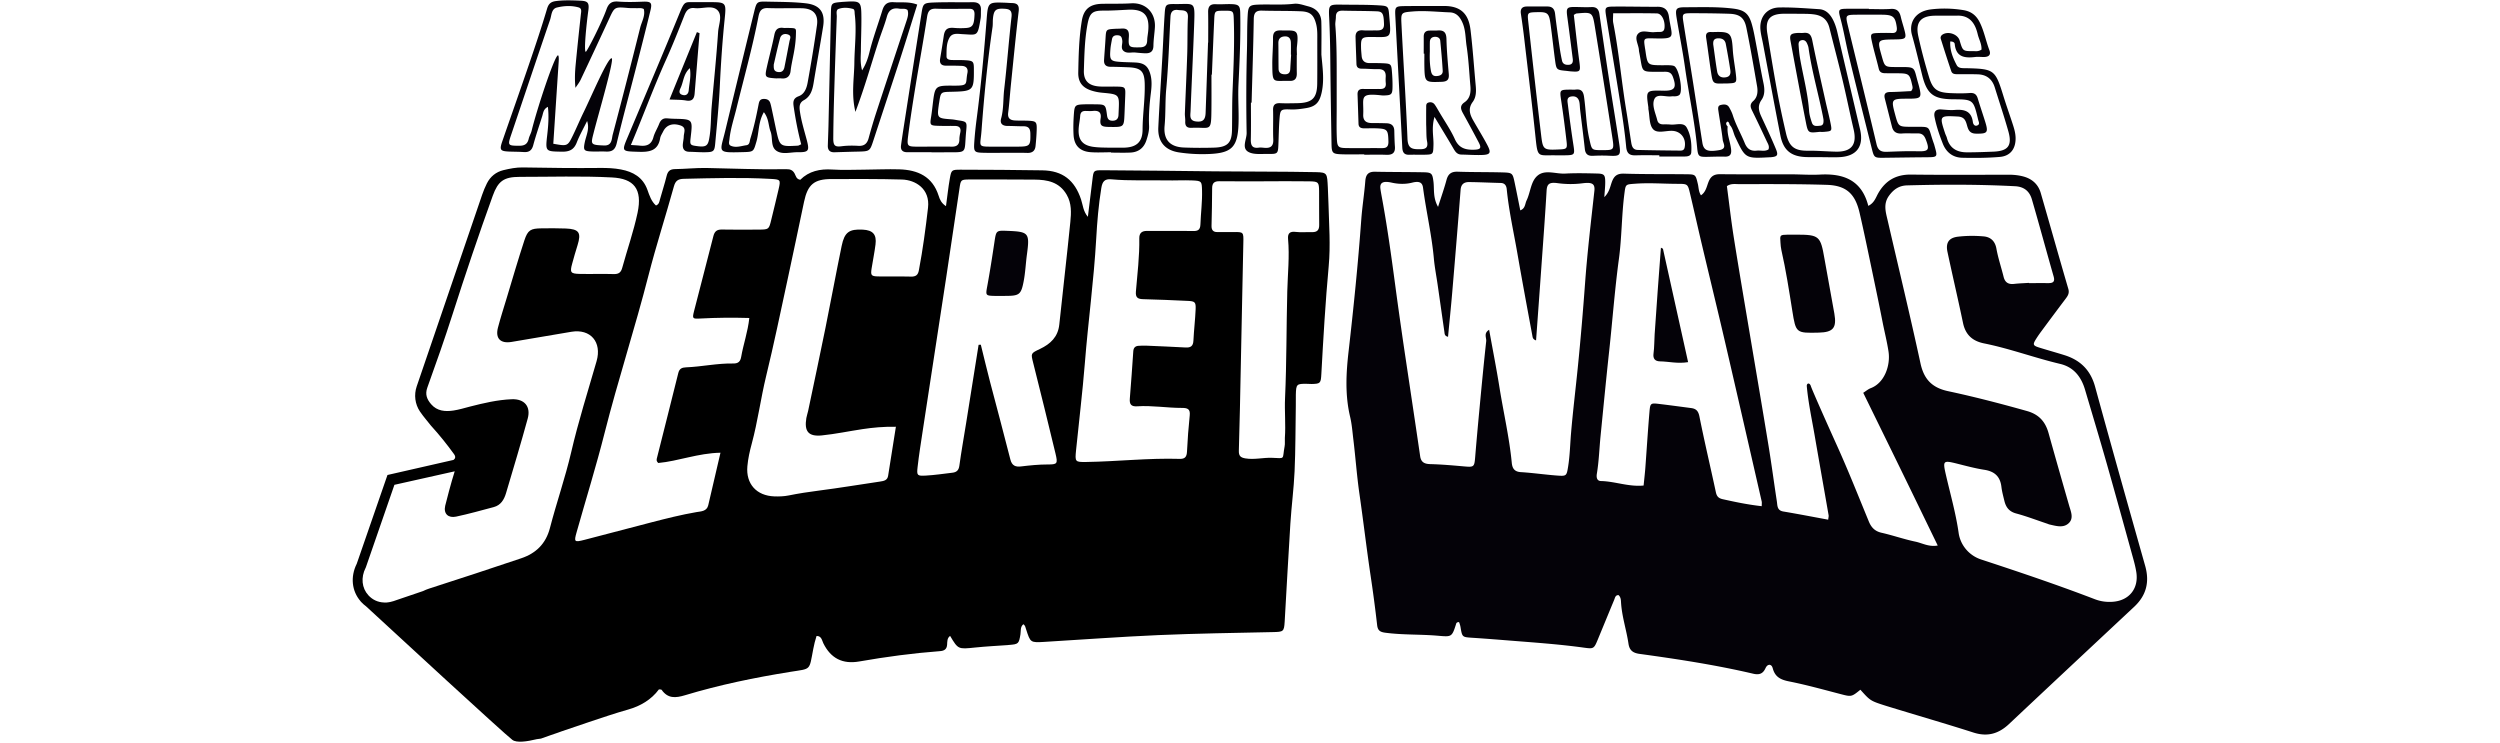 <svg height="743" viewBox="23.56 71.43 557.23 230.08" width="2500" xmlns="http://www.w3.org/2000/svg"><g fill="#040208"><path d="m396.99 119.53c-5.68-.12-5.71.97-6.38-5.44-1.08-10.35-2.35-20.67-3.55-31.01-.29-2.49-.64-4.97-1.01-7.45-.21-1.45.41-2.17 1.82-2.19 2.13-.04 4.27 0 6.4 0 1.54 0 2.21.78 2.38 2.29.41 3.49.91 6.96 1.41 10.44.2 1.37.44 2.73.74 4.07.24 1.03 1.06 1.31 2.02 1.26 1.2-.06 1.42-.85 1.3-1.83-.54-4.23-1.07-8.46-1.65-12.68-.45-3.25-.3-3.45 2.9-3.39 1.51.03 3.02.1 4.52.02 1.59-.08 2.27.68 2.48 2.15.97 6.7 1.94 13.39 2.97 20.08 1.02 6.69 2.15 13.36 3.16 20.05.57 3.73.32 3.93-3.28 3.75-1.62-.08-3.26-.05-4.89.03-1.54.07-2.3-.56-2.47-2.12-.44-3.99-.96-7.97-1.44-11.96-.09-.75-.1-1.51-.2-2.25-.2-1.48-1.02-2.28-2.56-2.04-1.49.23-1.18 1.45-1.07 2.38.51 4.1 1.05 8.2 1.68 12.28.54 3.51.59 3.51-3.03 3.56-.74.01-1.5 0-2.25 0zm5.46-43.49c.55 4.75 1.06 9.59 1.71 14.42.42 3.15.36 3.3-2.67 3.07-.5-.04-.99-.12-1.49-.17-2.8-.26-2.96-.36-3.32-2.98-.52-3.84-.92-7.7-1.45-11.54-.47-3.42-.91-3.74-4.35-3.64-2.7.08-2.84.13-2.56 2.76 1.3 11.84 2.62 23.68 4.03 35.5.52 4.36.79 4.46 5.5 4.25 2.44-.11 2.62-.21 2.34-2.6-.47-4.11-1-8.21-1.62-12.3-.54-3.61-.61-3.6 2.91-3.63.5 0 1.01.05 1.51-.01 1.72-.21 2.38.5 2.63 2.26.6 4.34.66 8.75 1.64 13.06.77 3.39.61 3.43 3.89 3.43 3.74 0 3.83-.01 3.24-3.84-1.75-11.4-3.55-22.78-5.39-34.17-.77-4.76-.83-4.75-5.67-4.31-.24 0-.45.21-.88.44zm116.57 8.23c-.16 2.7.8 5.07 2.02 7.37.32.6.94.81 1.58.87.5.05 1 .03 1.51.04 8.47.21 8.84.5 11.31 8.49.85 2.76 1.82 5.48 2.72 8.22.51 1.55 1.04 3.1 1.09 4.76.1 3.41-1.56 5.72-4.88 6-3.86.33-7.77.35-11.65.26-2.88-.07-4.94-1.65-6.02-4.39-1.06-2.69-1.99-5.42-2.55-8.26-.3-1.53.34-2.42 2.04-2.31 1.38.09 2.77.27 4.14.16 2.93-.24 5.24.24 5.69 3.75.07.55.45 1.33 1.25 1.09 1.08-.34.54-1.17.38-1.85-1.49-6.25-1.49-6.25-7.83-6.3-6.04-.05-8.05-1.64-9.5-7.48-1.03-4.14-2-8.3-3.15-12.4-1.02-3.62.78-7.3 5.77-7.94 3.32-.42 6.75-.34 10.14.21 2.48.4 4.04 1.68 5.12 3.89 1.33 2.73 1.87 5.72 2.94 8.53.57 1.51-.29 2.08-1.69 2.1-.88.01-1.77-.11-2.64-.01-3.25.39-6.01.13-6.41-4.03-.08-.51-.59-.78-1.38-.77zm9.67 2.53c.11-1.73-.79-3.17-1.16-4.73-.17-.73-.39-1.45-.68-2.14-1.05-2.44-2.86-3.71-5.58-3.66-2.38.05-4.77-.03-7.15.02-4.26.1-5.93 2.08-5 6.32.93 4.28 2.07 8.53 3.34 12.73 1.15 3.79 2.53 4.73 6.57 4.92 2 .09 4.02.12 6.02-.03 1.4-.11 2.1.41 2.48 1.67.73 2.39 1.53 4.75 2.28 7.13 1.1 3.51.73 3.84-2.87 3.78-2.11-.04-2.42-1.46-2.82-2.87-.42-1.47-.98-2.33-2.77-2.43-5.67-.29-5.74-.28-3.92 5.22.16.47.42.92.55 1.4.83 3.18 3.07 4.46 6.15 4.47 2.76.01 5.52-.1 8.27-.21 4.55-.19 5.85-1.87 4.61-6.29-1.29-4.57-2.8-9.08-4.21-13.61-.8-2.56-2.53-3.95-5.21-4.04-2.01-.07-4.02-.04-6.02-.05-.88 0-1.89.1-2.24-.94-1.13-3.31-2.19-6.65-3.24-9.99-.15-.47.01-.96.49-1.3 1.73-1.19 4.74-.19 5.34 1.79.99 3.31.99 3.32 4.28 3.3.7.01 1.47.18 2.49-.46zm-239.46-2.19c0-3.14.04-6.28-.02-9.41-.03-1.71.56-2.57 2.4-2.47 1.62.09 3.26-.08 4.89-.02 2.21.08 2.6.57 2.65 2.67.16 7.39-.18 14.77-.54 22.15-.17 3.52.05 7.02.04 10.52-.02 9.25-1.82 11.04-10.94 11.11-2.52.02-5.01-.16-7.49-.53-4.34-.64-6.65-3.3-6.44-7.73.34-7.26.84-14.52 1.25-21.78.26-4.5.42-9.01.73-13.52.19-2.77.37-2.95 3.2-2.92 6.21.06 6.19-1.12 5.92 6.5-.32 8.89-.77 17.78-1.11 26.66-.05 1.27-.47 2.92 1.64 3.19 2.09.26 2.93-.42 3.02-2.63.27-7.27.5-14.53.75-21.8.01.01.03.01.05.01zm1.14 9.93h-.13c0 3.63.03 7.25-.01 10.88-.08 7.15-.28 5.31-6.12 5.59-1.46.07-2.05-.52-1.99-1.96.04-.87-.15-1.75-.11-2.61.23-6.14.53-12.27.73-18.41.12-3.75.02-7.5.21-11.25.13-2.49-1.71-2.06-3.02-2.25-1.39-.2-2.28.33-2.38 2.06-.41 7.5-.63 15.01-1.32 22.5-.34 3.73-.15 7.49-.5 11.25-.41 4.38 1.67 6.61 6.01 6.77 3.13.12 6.27.13 9.4.03 4.08-.14 5.39-1.51 5.46-5.45.07-4.01.01-8.03.17-12.03.3-7.39.64-14.77.38-22.16-.1-2.77-.14-2.76-3.1-2.75-2.8.02-2.83.01-2.96 2.89-.26 5.63-.48 11.26-.72 16.9zm-31.22 24.04c-2.13 0-4.28.14-6.39-.03-3.28-.27-5.03-2.05-5.22-5.32-.13-2.25-.05-4.52.12-6.77.19-2.43.5-2.63 3.08-2.72 1.13-.04 2.26-.02 3.39-.01 3.29.04 3.34.04 3.77 3.4.14 1.06.51 1.64 1.57 1.68 1.18.05 1.91-.48 1.98-1.73.02-.38.03-.75.05-1.13.25-5.33.25-5.31-5.1-5.81-1.12-.1-2.25-.32-3.31-.66-2.78-.89-4.16-2.58-4.1-5.58.11-5.39.22-10.79 1.12-16.13.6-3.54 2.54-5.08 6.24-5.16 3.01-.06 6.01.03 9.02-.15 4.57-.28 7.65 3 7.35 7.5-.12 1.88-.43 3.75-.45 5.62s-1.02 2.41-2.62 2.35c-1-.04-2-.14-3-.24-1.22-.13-2.6.4-3.63-.49-1-.87-.25-2.14-.4-3.22-.11-.8-.26-1.51-1.22-1.61s-1.77.1-1.97 1.23c-.17.99-.39 1.97-.47 2.97-.3 3.58-.06 3.85 3.5 4.05 1.38.08 2.76.1 4.13.16 2.83.12 4.08 1.13 4.78 3.82.48 1.86.34 3.75.11 5.62-.42 3.37-.71 6.74-.56 10.13.07 1.54-.33 2.98-.79 4.42-.77 2.43-2.43 3.77-4.95 3.9-2 .1-4.01.02-6.02.02-.01-.02-.01-.06-.01-.11zm-.76-1.42c2.01 0 3.27.01 4.52 0 3.96-.03 5.98-1.61 6-5.59.02-4.77.79-9.49.66-14.26-.1-3.77-1.14-4.86-4.96-5.04-1.88-.08-3.76-.15-5.64-.16-1.44-.01-2.07-.71-1.99-2.09.14-2.25.33-4.5.46-6.75.17-2.74.15-2.75 2.91-2.92.63-.04 1.26-.02 1.88-.07 1.97-.17 2.58.59 2.43 2.64-.23 3.16.13 3.23 3.41 3.17 1.64-.03 2.24-.69 2.27-2.22.02-.87.2-1.74.29-2.62.54-5.05-1.23-7.07-6.31-6.81-2.5.13-4.99.29-7.5.28-3.44-.02-4.31.71-4.98 4.3-.87 4.69-.96 9.47-1.11 14.23-.1 3.25 1.55 4.75 4.84 4.96 1.63.1 3.26.01 4.9.03 3.18.05 3.18.06 3.06 3.1l-.21 5.26c-.18 4.25-.18 4.18-4.59 4.14-2.5-.03-3.16-.31-2.81-2.67.29-1.89-.66-2.47-2.39-2.29-.75.08-1.51.02-2.26.01-1.05-.02-1.6.41-1.68 1.53-.09 1.37-.42 2.73-.48 4.11-.15 3.26 1.17 4.96 4.4 5.45 1.85.28 3.75.23 4.88.28zm-76.34-23.94c1.32-2.11 1.84-3.86 2.29-5.65 1.08-4.39 2.67-8.62 3.99-12.94.59-1.93 1.6-2.65 3.53-2.52 2.34.16 4.73-.24 7.27.74-1.81 5.75-3.52 11.35-5.33 16.93-2.71 8.35-5.48 16.69-8.21 25.03-1.14 3.48-1.12 3.48-4.96 3.57-2.38.05-4.77.13-7.15.2-1.41.04-2.08-.66-2.04-2.06.06-2.01.15-4.02.2-6.02.26-11.67.51-23.34.76-35.01.06-3.07.12-3.16 3.11-3.43.25-.02.5-.05.75-.06 5.45-.34 5.54-.3 5.58 5 .02 3.39-.14 6.77-.16 10.16-.03 1.79-.26 3.63.37 6.06zm-2.06 12.85c-1.33-5.48-.38-10.35-.33-15.21.06-5.01.74-10 .12-15.02-.08-.62.06-1.48-.58-1.66-1.45-.4-3.03-.5-4.42.01-.92.34-.53 1.56-.56 2.4-.27 7.38-.54 14.77-.76 22.15-.16 5.13-.29 10.27-.33 15.4-.02 2.34.46 2.85 2.55 2.58 1.76-.23 3.5-.23 5.24-.13 1.82.1 2.72-.72 3.17-2.41.72-2.66 1.5-5.3 2.35-7.92 3.11-9.5 6.26-18.98 9.4-28.47.35-1.07.67-2.15.28-3.28-.8-.58-1.72-.26-2.56-.4-2.08-.35-3.27.42-3.84 2.51-.66 2.41-1.61 4.75-2.4 7.13-2.37 7.21-4.38 14.54-7.33 22.32zm313.82-31.84c2.26 0 4.52.12 6.77-.04 1.91-.14 2.73.76 3.12 2.44.25 1.1.59 2.18.9 3.26 1.01 3.62.95 3.69-2.97 3.75-5.26.08-5.26.08-3.82 5.2.94 3.33.94 3.34 4.54 3.35 6.31.02 5.18-.33 6.76 5.1.07.24.14.48.2.73.93 3.64.72 3.93-2.89 3.97h-.75c-4.88.01-5 .17-3.76 4.77 1.06 3.92 1.06 3.91 5.01 3.94 6.68.06 4.89-.66 7.05 5.28.09.23.14.48.21.72.96 3.42.96 3.4-2.74 3.43-4.39.03-8.77.11-13.15.16-2.72.03-2.88-.08-3.54-2.75-2.42-9.72-4.9-19.43-7.22-29.17-.9-3.77-1.53-7.59-2.55-11.34-.75-2.77-.54-2.88 2.46-2.89 2.13-.01 4.26 0 6.39 0-.02.02-.02.06-.02.09zm13.08 25.41c.6-.69.49-1.18.38-1.68-.83-3.69-.97-3.81-4.71-3.84-1.26-.01-2.51 0-3.77-.02-.94-.02-1.65-.29-1.91-1.39-.69-2.93-1.58-5.81-2.2-8.76-.44-2.08-.21-2.24 2.14-2.3 1.38-.04 2.76-.05 4.14 0 1.45.06 1.65-.76 1.48-1.92-.46-3.12-1.13-3.7-4.45-3.75-2.64-.03-5.27-.02-7.91 0-3.45.03-3.56.1-2.79 3.31 2.96 12.28 6.01 24.53 8.91 36.82.46 1.93 1.46 2.39 3.18 2.33 3.12-.11 6.25-.26 9.37-.17 3.59.1 3.97-.37 2.67-3.71-.47-1.22-1.14-1.85-2.47-1.82-1.63.04-3.27-.09-4.9.03-1.63.11-2.66-.47-3.07-2.06-.75-2.92-1.47-5.84-2.22-8.75-.38-1.49.22-2.03 1.71-2.04 2.24-.02 4.47-.19 6.42-.28zm-77.96 19.87c-2.38 0-4.77-.06-7.15.02-1.92.07-2.91-.41-3.12-2.66-.45-4.87-1.21-9.71-1.98-14.54-1.35-8.55-2.81-17.08-4.18-25.62-.51-3.14-.45-3.23 2.69-3.25 4.4-.03 8.79.09 13.19.06 2.14-.01 3.22.95 3.52 3.04.96 6.64 2.54 6.94-5.09 6.74-2.74-.07-2.75.07-2.36 2.74.05.37.13.74.18 1.12.64 4.43.64 4.43 5.09 4.47.75.01 1.51-.04 2.26 0 .5.02 1.02.05 1.48.22 1.54.59 2.91 7.84 1.69 8.96-.25.23-.65.36-1 .41-.49.07-1.01-.01-1.5.05-1.81.22-4.41-.93-5.23.8-.9 1.91.33 4.35.86 6.52.25 1.04.97 1.37 1.96 1.35.75-.02 1.51 0 2.26.06 1.7.14 3.95-.81 4.91.93 1.26 2.28 1.59 5.01 1.41 7.68-.07 1.11-1.08 1.27-1.99 1.28-2.64.02-5.28.01-7.91.01.01-.14.01-.27.01-.39zm-14.3-43.97c0 1.19-.14 2.08.02 2.92 1.78 9.09 2.57 18.33 4.09 27.46.51 3.08.94 6.18 1.43 9.27.2 1.25.39 2.62 2.07 2.67 4.38.11 8.77.16 13.15.2.6.01 1.19-.1 1.37-.93.59-2.7-1.07-5.01-3.71-5.18-2.09-.13-4.8.96-6.1-.58-1.19-1.4-.99-3.99-1.39-6.06-.05-.24 0-.5-.04-.75-.74-5.17-.74-5.17 4.66-5.05 3.56.08 4.18-.93 2.94-4.3-.67-1.83-2.06-1.54-3.39-1.55-7.06-.04-5.69.56-7.06-6.21-.02-.12-.05-.25-.05-.37-.04-1.73-1.47-3.71-.38-5.08 1.23-1.56 3.53-.38 5.34-.64.12-.02.25.01.38-.01 1.03-.13 2.43.38 2.58-1.36.19-2.22-.89-4.38-2.36-4.41-4.51-.1-9.01-.04-13.55-.04zm35.46 35.04c-.27 2.43.79 4.67 1.06 7.03.18 1.6-.29 2.37-1.98 2.32-1.75-.05-3.51.03-5.27.06-2.74.04-2.99-.04-3.26-2.87-.8-8.37-2.6-16.58-3.77-24.89-.72-5.08-1.74-10.12-2.57-15.18-.49-2.98-.21-3.38 2.73-3.38 4.88-.01 9.77-.19 14.65.4 3.44.42 4.9 1.4 5.87 4.76.56 1.92.91 3.91 1.28 5.88.8 4.18 1.5 8.38 2.37 12.54.38 1.82.41 3.63-.61 5.09-1.32 1.88-.86 3.48-.03 5.27 1.53 3.3 3.08 6.59 4.47 9.95.82 1.98.46 2.38-1.67 2.56-.12.01-.25 0-.38.01-7.41.4-7.4.39-10.56-6.32-.58-1.24-.71-2.69-1.71-3.73-.07-.48-.43-1.14-.72-.96-.58.34-.4.99.1 1.46zm12.64 7.12c.37-1-.18-1.76-.54-2.53-1.43-3.06-2.87-6.12-4.37-9.16-.58-1.18-1.1-2.15.2-3.31 1.32-1.17 1.47-2.91 1.18-4.56-1.05-6.06-2.08-12.12-3.32-18.14-.64-3.13-2.11-4.2-5.28-4.31-3.89-.13-7.78-.17-11.67-.17-2.9.01-2.97.12-2.51 3.01.97 6.18 2 12.34 2.97 18.52.97 6.19 1.89 12.39 2.87 18.58.39 2.43 1.67 2.89 5.25 2.28 2.5-.43 1.18-2.07 1.05-3.18-.34-2.99-.9-5.95-1.33-8.92-.11-.72-.27-1.63.69-1.87s2.05-.33 2.66.77c.43.76.84 1.56 1.1 2.39.95 3.01 2.52 5.73 3.7 8.63.74 1.82 1.87 2.55 3.74 2.34 1.21-.13 2.49.35 3.61-.37zm-311.09-11.54c-1.78 3.11-1.47 6.26-2.31 9.13-.9 3.05-.81 3.16-4.02 3.24-8.45.22-7.27.19-5.64-6.58 2.96-12.28 5.95-24.56 8.95-36.83.78-3.18.87-3.26 4.01-3.19 4 .1 8.03.06 12 .52 4.46.51 6.06 2.88 5.35 7.26-.93 5.81-1.99 11.6-2.94 17.41-.36 2.18-.94 4.19-3.03 5.34-1.36.75-1.41 1.93-1.24 3.24.42 3.12 1.37 6.11 2.17 9.14.87 3.32.57 3.76-2.87 3.72-2.23-.02-4.76.83-6.6-.49-1.79-1.28-1.01-3.99-1.77-5.96-.69-1.81-.48-3.92-2.06-5.95zm11.56 9.95c-1.04-3.94-1.75-7.74-2.32-11.58-.21-1.43-.28-2.64 1.52-3.3 1.83-.66 2.48-2.52 2.79-4.22 1.07-5.91 2.05-11.83 2.89-17.77.48-3.41-1.18-5.18-4.67-5.26-3.51-.08-7.03.08-10.53-.05-1.98-.07-2.57.88-2.91 2.59-1.85 9.58-4.49 18.97-6.81 28.44-.78 3.19-1.85 6.32-2.18 9.61-.07.74-.43 1.62.44 2 1.58.69 3.2.05 4.79-.17 1.12-.16.99-1.25 1.25-2.06 1.09-3.47 1.85-7.01 2.54-10.57.18-.94.41-1.68 1.57-1.71.98-.02 1.73.29 2.05 1.27.19.59.32 1.21.45 1.82.45 2.08.88 4.17 1.32 6.25 1.17 5.44 1.17 5.44 6.77 5.13.23 0 .45-.17 1.04-.42zm40.35 2.45h-7.53c-1.43 0-2.1-.69-1.91-2.11.25-1.86.53-3.72.82-5.58 1.83-11.76 3.66-23.53 5.52-35.28.48-3.07.6-3.26 3.84-3.39 4.01-.15 8.03-.04 12.05-.09 1.71-.02 2.6.7 2.52 2.46-.04.88.04 1.77-.11 2.63-.94 5.65-.95 5.03-5.49 4.81-1.46-.07-3.22-.49-4.11 1.03-1.03 1.76-.94 3.88-.95 5.88 0 .92.92 1.07 1.7 1.09 1.38.04 2.77-.02 4.14.07 2.41.15 2.62.39 2.63 2.64.04 6.81-.12 6.97-7.06 7.13-3.2.07-3.2.07-3.68 3.29-.02.12-.05.25-.07.37-.63 4.54-.63 4.54 3.99 4.88.62.05 1.24.18 1.86.28 2.78.43 2.86.44 2.58 3.3-.72 7.38.78 6.54-6.98 6.62-1.25.01-2.51 0-3.76 0zm-.1-1.73c2.13 0 4.27-.02 6.4.01 1.52.01 2.34-.61 2.33-2.23 0-.74.15-1.5.3-2.23.26-1.29-.32-1.92-1.56-1.95-1.63-.04-3.27.02-4.9-.03-3-.08-3.02-.13-2.57-2.94.2-1.24.33-2.49.48-3.73.7-5.77.7-5.82 6.5-5.78 4.79.03 3.56-.51 4.24-3.89.28-1.4-.36-2.17-1.76-2.23-1.63-.07-3.26-.08-4.89-.07-1.51.01-2.03-.79-1.8-2.15.4-2.35.78-4.71 1.12-7.05.32-2.23 1.33-2.65 3.22-2.49 1.24.11 2.51.11 3.76.02 2.04-.16 2.43-1.06 2.55-4.13.08-2.08-1.24-1.8-2.45-1.8-3.14-.02-6.28.08-9.41-.04-1.91-.07-2.54.67-2.83 2.54-1.09 7.18-2.42 14.33-3.59 21.5-.82 5.06-1.62 10.13-2.26 15.22-.43 3.39-.28 3.43 2.98 3.47 1.37 0 2.76-.02 4.14-.02zm134.1 2.39c-2.39 0-4.77.07-7.15-.02-2.66-.11-2.93-.42-2.98-3.17-.15-8.79-.3-17.57-.38-26.36-.04-4.27-.14-8.53-.35-12.8-.2-4.02-.05-4.06 3.83-4.01 3.89.06 7.79-.01 11.67.23 2.81.17 2.85.35 3.09 3.12.63 7.3.83 6.72-5.5 6.67-3.02-.02-3.27.31-3.22 3.21.01.88.11 1.75.18 2.63.12 1.5.95 2.24 2.45 2.24 1.26 0 2.51-.01 3.77.04 2.93.12 2.98.15 3.19 2.94.11 1.38.17 2.76.16 4.14-.01 2.6-.27 2.85-2.72 2.91-.25.01-.5-.01-.75-.04-7.05-.77-5.38.67-5.6 5.9-.09 2 .93 2.68 2.73 2.68 1.51 0 3.01.02 4.52.07 1.48.05 2.33.76 2.37 2.31.04 1.63.07 3.27.19 4.89.15 2.03-.84 2.64-2.71 2.56-2.26-.09-4.52-.02-6.78-.02-.01-.04-.01-.08-.01-.12zm-8.53-23.39v9.05c0 3.14-.09 6.29.05 9.42.12 2.7.46 2.95 3.15 2.98 3.39.04 6.78-.01 10.17.01 1.44.01 2.71.14 2.65-2.06-.08-3.19-.27-3.8-2.58-4-1.62-.14-3.26-.06-4.89-.06-.99 0-1.75-.25-1.79-1.41-.1-3.01-.19-6.02-.3-9.03-.05-1.26.49-1.8 1.78-1.76 1.76.06 3.52-.01 5.27.01 1.28.01 1.82-.57 1.69-1.85-.06-.62-.06-1.26-.02-1.88.11-1.78-.73-2.47-2.47-2.42-1.63.05-3.26-.14-4.89-.13-1.07 0-1.66-.37-1.7-1.48-.09-2.76-.21-5.52-.28-8.28-.04-1.56.7-2.25 2.31-2.12 1.37.11 2.76.01 4.14.03 1.4.02 2.42-.19 2.36-2.03-.1-3.07-.38-3.82-2.24-3.89-3.51-.13-7.02-.11-10.53-.2-1.36-.03-2.13.45-2.13 1.92 0 .87-.24 1.76-.17 2.62.44 5.52.42 11.04.42 16.56zm30.28 11.8c-.98 3.5-.23 6.11-.31 8.69-.09 2.94-.06 2.96-2.93 3.02-1.5.03-3.01-.04-4.52.01-1.64.06-2.13-.75-2.21-2.29-.69-13.52-1.46-27.04-2.15-40.57-.16-3.05-.02-3.14 3.09-3.18 4.01-.04 8.03-.03 12.04-.03 6.1 0 7.68 3.53 8.16 7.47.69 5.72 1.07 11.47 1.6 17.2.17 1.79.15 3.58-.94 5.06-1.45 1.96-.93 3.77.11 5.6 1.42 2.51 2.95 4.96 4.31 7.51 1.45 2.7 1.11 3.26-1.92 3.31-2 .04-4-.1-6-.14-1.34-.02-1.91-.92-2.5-1.95-1.75-3-3.58-5.97-5.83-9.71zm-2.57 2.42c0-1.26-.02-3.27.01-5.27.01-.59-.11-1.32.65-1.58.78-.26 1.52-.05 2 .63.51.71.92 1.49 1.37 2.24 1.64 2.81 3.53 5.51 4.86 8.46 1.28 2.84 3.39 3.35 6.05 3.25 1.92-.07 2.23-.54 1.33-2.25a509.71 509.71 0 0 0 -4.81-8.91c-.73-1.32-1.17-2.43.42-3.52 1.75-1.2 1.98-3.09 1.81-5.05-.36-4.11-.55-8.25-1.17-12.33-.36-2.33-.26-4.75-1.17-7.01-.77-1.89-1.9-3.37-4.02-3.45-3.87-.14-7.74-.6-11.61-.27-3.41.29-3.55.33-3.38 3.77.59 11.88 1.39 23.74 1.87 35.62.12 3.07 1.47 3.27 3.78 3.26 1.62-.01 2.69-.28 2.3-2.36-.29-1.45-.19-2.99-.29-5.23zm-223.6-37.96h1.88c4.91.01 5.01.15 4.5 5.14-.71 6.86-1.17 13.74-1.5 20.63-.28 6.01-.89 12.01-1.44 18.01-.22 2.45-.53 2.66-3.1 2.7-1.63.03-3.26-.11-4.89-.14-1.67-.02-2.17-.97-2.02-2.46.07-.75.25-1.49.27-2.24.02-1.26.97-2.81-1.06-3.47-2.43-.79-4.32-.13-5.32 1.89-.33.68-.8 1.34-.92 2.06-.66 3.89-3.25 4.33-6.6 4.23-5.41-.17-5.39 0-3.33-4.88 5.36-12.73 10.77-25.43 16-38.21 1.58-3.86 1.71-3.18 4.9-3.26.87-.02 1.75 0 2.63 0zm-22.67 44.23c1.24.09 1.98.12 2.72.2 2.09.24 3.62-.26 4.25-2.59.38-1.43 1.24-2.74 1.78-4.14.47-1.22 1.21-1.84 2.55-1.71.75.07 1.5.11 2.25.13 5.62.13 5.62.13 4.96 5.78-.27 2.32-.2 2.41 2.17 2.71 2.45.31 3.13-.12 3.52-2.08.66-3.34.52-6.74.81-10.11.67-7.73 1.48-15.46 2-23.2.16-2.29 1.49-5.21-.31-6.83-1.68-1.51-4.58-.26-6.92-.54-1.88-.22-2.61.74-3.24 2.33-1.83 4.66-3.69 9.32-5.75 13.88-3.8 8.45-6.97 17.13-10.79 26.17zm369.01 3.76c-1.63 0-3.26.03-4.89-.01-4.75-.1-7.25-2.04-8.16-6.69-1.86-9.46-3.6-18.95-5.39-28.43-.28-1.48-.68-2.94-.8-4.43-.3-3.83 2.01-6.71 5.84-6.78 4.12-.08 8.26.27 12.38.53 1.92.12 3.21 1.38 4.09 2.97.72 1.31 1.19 2.74 1.53 4.23 2.31 10.01 4.68 20.02 7.02 30.02 1.23 5.25-1.03 8.33-6.37 8.6-1.75.09-3.51.01-5.27.01.02 0 .02-.01.02-.02zm-8.29-44.4c-1.37 0-2.5-.01-3.63 0-4.4.04-5.88 1.75-5.18 6.08.99 6.04 1.97 12.09 3.08 18.11.79 4.3 1.72 8.58 2.71 12.84.97 4.15 2.59 5.44 6.86 5.39 2.89-.04 5.75.24 8.62.29 4.87.09 6.56-2.24 5.45-6.93-1.2-5.11-2.23-10.26-3.45-15.36-1.28-5.36-2.7-10.68-4.03-16.02-.62-2.48-2.12-3.81-4.68-4.18-1.99-.29-3.99-.14-5.75-.22zm-245.04 43.07c-2.13 0-4.26.04-6.39-.01-2.97-.07-3.16-.26-2.95-3.33.16-2.37.41-4.74.72-7.1 1.36-10.3 2.3-20.64 3.11-31 .4-5.15.51-5.22 5.54-5.05.75.02 1.5.1 2.25.11 1.73.03 2.34.7 2.12 2.58-.9 7.59-1.63 15.19-2.41 22.79-.29 2.86-.47 5.74-.84 8.59-.22 1.71.6 2.31 2.06 2.4 1.37.08 2.76.02 4.13.08 2.5.12 2.72.34 2.64 2.93-.05 1.62-.19 3.25-.35 4.87-.14 1.48-.95 2.2-2.49 2.17-2.37-.07-4.76-.03-7.14-.03zm-.04-1.91c1.38 0 2.76.01 4.14 0 3.81-.02 3.99-.29 3.92-4.03-.03-1.61-.59-2.29-2.17-2.28-1.63.01-3.26-.1-4.89-.1-1.6-.01-2.42-.74-1.99-2.33.8-2.94.6-5.98.94-8.96.87-7.47 1.42-14.98 2.27-22.45.22-1.97-.52-2.46-2.19-2.55-2.66-.16-3.3.36-3.56 3.09-.08.87 0 1.76-.13 2.62-1.56 10.65-2.62 21.37-3.41 32.09-.39 5.23-1.53 4.88 4.43 4.9.88 0 1.76-.01 2.64 0zm98.18-28.5c.34 3.88.94 7.74.11 11.63-.66 3.07-1.78 4.42-4.76 4.92-1.6.27-3.21.49-4.86.43-3.1-.11-3.23.01-3.46 2.97-.21 2.62-.23 5.26-.34 7.89-.12 2.8-.22 2.96-3.08 2.91-2.12-.04-4.61.31-6.27-.65-2.1-1.22-.45-3.88-.49-5.87-.16-8.53-.14-17.08.1-25.61.1-3.63.01-7.27.23-10.89.17-2.83.59-3.12 3.42-3.22 3.63-.12 7.26.17 10.9-.25 1.43-.17 2.96.42 4.42.79 2.46.62 3.98 2.2 4.06 4.77.1 3.41.02 6.8.02 10.18zm-21.61 14.88h-.21c0 3.76.06 7.53-.03 11.29-.04 1.82.34 2.94 2.46 2.64.61-.09 1.25.02 1.88.06 1.89.13 2.7-.63 2.61-2.62-.13-3.01.03-6.03-.06-9.04-.05-1.65.62-2.24 2.21-2.17 1.75.08 3.51.03 5.27 0 4.62-.08 6.14-1.55 6.19-6.06.05-4.39.02-8.79.02-13.18 0-1.75.09-3.51-.35-5.24-.71-2.79-1.77-3.84-4.68-3.97-4.01-.17-8.02-.09-12.03-.21-1.91-.06-2.58.62-2.61 2.61-.14 8.64-.44 17.26-.67 25.89zm-188.65-31.27c-2.51.1-5.02.16-7.52-.04-1.83-.14-2.89.42-3.59 2.39-1.5 4.23-6.15 13.34-6.44 13.18-.63-.35.28-8.96.8-12.69.34-2.46-.07-3.05-2.44-3.15-2.5-.1-5.01-.21-7.52.11-1.54.2-2.32.74-2.81 2.39-1.71 5.77-3.63 11.48-5.58 17.18-2.71 7.96-5.52 15.88-8.27 23.83-.94 2.71-.66 3.09 2.08 3.21 1.5.06 3.01.05 4.51.15 1.62.12 2.53-.45 2.98-2.12.81-3.02 1.85-5.99 2.78-8.98.32-1.03.36-2.22 1.76-2.89.35 2.99.12 5.81-.2 8.63-.6 5.27-.6 5.15 4.51 5.25 2.31.04 3.75-.59 4.62-2.83.89-2.29 2.13-4.45 3.21-6.67.84 2.47-.3 4.49-.73 6.62-.47 2.36-.29 2.7 2.01 2.81 1.5.07 3.02-.04 4.52.03 1.89.09 2.88-.5 3.37-2.58 1.83-7.69 3.92-15.31 5.88-22.97 1.53-5.95 3.05-11.9 4.5-17.87.68-2.68.35-3.1-2.43-2.99zm-.68 8.04a2324.08 2324.08 0 0 1 -8.5 33.09c-.36 1.34-.15 3.49-2.68 3.4-4.32-.16-4.14-.34-3.23-3.94 1.44-5.68 6.46-22.77 5.59-23.06-1.13-.37-6.24 11.68-8.65 16.61-1.16 2.36-2.17 4.8-3.32 7.17-1.69 3.49-1.72 3.47-6.12 2.68.58-8.8 1.08-16.5 1.67-25.39.09-1.39-.04-2.07-.26-1.98-1.12.45-6.41 16.39-8.12 23.35-.21.85-.7 1.62-.9 2.47-.37 1.61-1.25 2.18-2.93 2.17-3.55-.01-3.64-.07-2.48-3.48 4.02-11.86 7.98-23.73 12.04-35.58.46-1.35.38-3.32 2.09-3.74 2.18-.53 4.49-.67 6.71-.04 1.11.32.8 1.34.71 2.23-.56 5.11-1.1 10.21-1.59 15.33-.23 2.36-.35 4.73-.08 7.35.55-.84 1.2-1.63 1.62-2.53 3-6.34 5.97-12.7 8.91-19.07 1.59-3.44 1.64-3.5 5.73-3.13.87.08 1.76.03 2.63.06.74.03 1.51-.16 2.27.27.53 2.06-.63 3.87-1.11 5.76z"/><path d="m449.17 97.27c-3.51.14-3.67.08-4.15-3-.58-3.7-1.03-7.43-1.59-11.14-.21-1.36.35-1.86 1.64-1.78.25.02.5.01.75 0 5.06-.14 5.53.21 5.85 5.41.15 2.51.64 4.96.93 7.44.35 2.93.3 2.94-2.55 3.07-.37.01-.75 0-.88 0zm-3.56-12.15c.44 3.05.76 5.77 1.23 8.47.25 1.47 1.28 2.04 2.76 1.76 1.35-.25 1.45-1.27 1.3-2.28-.41-2.7-.88-5.39-1.4-8.07-.26-1.32-1.22-1.78-2.5-1.7-1.44.11-1.39 1.14-1.39 1.82zm-284.04-3.48c-.05 4.95-1.27 8.31-1.66 11.8-.17 1.58-1.12 2.47-2.85 2.27-.62-.07-1.26.02-1.88-.02-3.23-.25-3.32-.34-2.6-3.57.74-3.31 1.64-6.58 2.3-9.9.34-1.71 1.16-2.38 2.84-2.15.37.05.75 0 1.13.01 2.76.04 2.76.04 2.72 1.56zm-6.87 9.77c-.02 1.12-.06 2.02 1.1 2.28 1.19.26 1.96-.22 2.2-1.4.54-2.68 1.04-5.37 1.56-8.06.15-.8.77-1.75-.54-2.15-1.14-.35-2.08.11-2.37 1.2-.76 2.76-1.35 5.56-1.95 8.13zm201.27-3.36c0-1.75.01-3.5 0-5.25-.01-1.22.56-1.87 1.78-1.9.87-.02 1.75.01 2.62-.04 1.91-.12 2.59.7 2.64 2.65.08 3.62.42 7.23.72 10.84.15 1.77-.49 2.37-2.31 2.42-5.07.17-5.15.18-5.25-4.98-.02-1.25 0-2.5 0-3.75-.07.01-.13.01-.2.01zm1.89-.62c-.09 2.22 0 4.08.34 5.92.18.96.53 1.67 1.63 1.64 1.08-.03 2.09-.38 2.02-1.66-.18-3.09-.46-6.18-.76-9.26-.08-.88-.79-1.25-1.59-1.24-1 .01-1.62.56-1.63 1.62-.03 1.11-.01 2.22-.01 2.98zm-226.14-5.73c-.51 6.22-1.01 12.44-1.52 18.66-.13 1.63-.74 2.53-2.64 2.2-1.56-.27-3.18-.21-5.14-.32 2.91-7.17 5.7-14.01 8.48-20.86.27.11.55.21.82.32zm-3 10.83c-1.98 1.77-1.95 4.15-2.84 6.08-.37.79-.76 1.76.43 2.17 1.18.41 1.96-.18 2.06-1.41.18-2.15.79-4.3.35-6.84zm349.77 19.74c-3.41.37-3.52.39-4.19-3.02-1.64-8.36-3.19-16.73-4.74-25.11-.36-1.94.05-2.35 2.13-2.5.62-.04 1.26.05 1.88-.02 1.71-.18 2.36.56 2.71 2.26 1.25 6.26 2.69 12.48 4.07 18.71.51 2.32 1.12 4.61 1.59 6.94.5 2.51.45 2.52-1.95 2.73-.49.05-1 .01-1.5.01zm1.27-3.84c-.04-.22-.12-.71-.22-1.2-1.41-7-3.41-13.87-4.41-20.96-.07-.49-.27-.97-.47-1.42-.34-.76-.92-1.17-1.78-.94-.77.21-.87.88-.82 1.49.09 1.37.21 2.75.45 4.11.94 5.42 2.4 10.76 2.8 16.28.09 1.23.47 2.46.87 3.64.42 1.27 1.56 1.02 2.54.93.99-.09 1.11-.83 1.04-1.93zm-163.1-19.95c0 1.87-.03 3.75.01 5.62.03 1.49-.49 2.42-2.13 2.38-5.3-.14-5.41 1.08-5.46-5.05-.02-2.74.26-5.49.22-8.23-.02-1.82.7-2.4 2.44-2.35 4.63.12 5.65-.71 4.97 5.01-.1.86-.01 1.75-.01 2.62zm-1.75-.11h-.07c0-1.25.04-2.51-.01-3.76-.04-1.13-.55-1.95-1.82-1.91-1.32.04-2.08.68-2.05 2.11.04 2.63.02 5.26.06 7.9.02 1.26.78 1.72 1.96 1.73 1.09.01 1.6-.51 1.66-1.57.08-1.5.18-3 .27-4.5zm176.28 196.64c-2.8 2.28-2.78 2.23-6.38 1.29-5.22-1.36-10.42-2.81-15.71-3.86-2.47-.49-4.21-1.29-4.97-3.78-.16-.55-.31-1.26-1.09-1.37-.76.07-1.05.68-1.31 1.21-.8 1.66-2 1.96-3.72 1.56-11.61-2.72-23.39-4.52-35.19-6.14-2.04-.28-3.14-1.06-3.45-3.19-.64-4.34-2.09-8.53-2.31-12.95-.04-.74-.13-1.52-.78-2.07-1 0-1.07.87-1.34 1.5-1.69 4.06-3.35 8.12-5.03 12.18-1.23 2.99-1.31 3.01-4.39 2.59-7.58-1.05-15.21-1.57-22.83-2.18-3.88-.31-7.76-.62-11.64-.87-3.17-.21-3.16-.17-3.69-3.34-.08-.49-.25-.96-.41-1.43-.02-.07-.22-.07-.34-.11-.19.12-.49.21-.54.37-1.38 4.35-1.37 4.25-5.79 3.87-5.37-.46-10.79-.21-16.16-.92-1.69-.22-2.39-.69-2.58-2.42a436.8 436.8 0 0 0 -2.02-15.27c-1.26-8.43-2.24-16.9-3.46-25.33-.8-5.57-1.2-11.22-1.88-16.82-.29-2.36-.46-4.76-1.01-7.07-1.59-6.71-1.25-13.39-.47-20.18 1.55-13.58 2.94-27.19 3.93-40.83.29-4 .94-7.97 1.25-11.96.16-2.03.96-2.92 3.03-2.88 5.02.11 10.05.07 15.07.17 2.45.05 2.68.38 3 2.86.31 2.4-.21 4.96 1.43 7.85 1.01-3.17 1.92-5.73 2.62-8.35.51-1.9 1.54-2.61 3.5-2.54 4.64.16 9.29.09 13.94.22 2.97.09 3.04.23 3.66 3.15.59 2.8 1.14 5.6 1.74 8.6 1.58-.58 1.45-2.02 1.95-3.06 1.26-2.59 1.28-6.03 3.52-7.79 2.32-1.83 5.59-.38 8.43-.54 3.26-.18 6.53-.1 9.8-.02 2.3.05 2.6.4 2.61 2.67 0 1.37-.16 2.75-.28 4.64 1.52-1.5 1.78-3.14 2.28-4.56.68-1.93 1.61-2.78 3.81-2.71 6.39.2 12.8.12 19.2.19 2.99.03 2.97.08 3.68 3.06.26 1.09.19 2.26.95 3.46 1.49-.98 1.77-2.68 2.31-4.07.69-1.8 1.71-2.49 3.64-2.47 7.28.08 14.57.02 21.86.04 3.01.01 6.04.24 9.04.08 7.28-.39 12.93 1.68 14.97 9.69 1.89-.93 2.33-2.61 3.09-3.93 2.28-3.98 5.57-5.82 10.2-5.76 10.05.13 20.1.06 30.15.04 1.52 0 3.01.14 4.47.52 2.77.72 4.7 2.41 5.5 5.17 2.86 9.88 5.64 19.79 8.53 29.67.39 1.33-.15 2.14-.84 3.06-2.54 3.36-5.05 6.74-7.56 10.13-.51.69-1 1.39-1.46 2.11-1.28 2.01-1.15 2.25 1.11 2.95 2.52.78 5.06 1.48 7.57 2.27 4.9 1.54 8.06 4.62 9.47 9.76 5.07 18.52 10.28 37.01 15.51 55.49 1.41 4.98.36 9.14-3.4 12.66-12.92 12.09-25.86 24.17-38.75 36.3-3.22 3.03-6.67 4.04-11 2.66-8.96-2.87-18-5.47-26.99-8.24-5.01-1.58-4.99-1.63-8.05-5.03zm-15.38-94.15c.14.73 5.62 13 8.09 18.46 3.51 7.76 6.65 15.69 9.89 23.57.76 1.85 1.86 3.04 3.92 3.51 3.53.8 6.98 2.02 10.52 2.76 2.12.44 4.13 1.7 6.91 1.2-3.91-8.04-7.66-15.81-11.45-23.56-3.85-7.89-7.72-15.76-11.62-23.73.85-.54 1.53-1.14 2.32-1.44 4.32-1.63 6.15-7.1 5.51-11.33-.47-3.09-1.25-6.13-1.85-9.19-1.07-5.49-2.23-10.96-3.37-16.43-1.22-5.81-2.41-11.62-3.75-17.39-1.37-5.91-4.17-8.44-10.19-8.62-9.03-.28-18.08-.23-27.12-.22-1.2 0-2.53-.25-3.77.62.7 5.27 1.3 10.61 2.14 15.92 1.59 10.04 3.31 20.05 4.99 30.07 1.93 11.5 3.9 22.98 5.78 34.49.93 5.69 1.68 11.41 2.56 17.12.2 1.3.03 2.82 1.99 3.15 4.62.78 9.22 1.67 13.91 2.54.07-.66.19-1.04.13-1.38-1.44-8.27-2.91-16.54-4.34-24.82-.87-5.05-1.97-10.07-2.42-15.19-.02-.87.79-1.14 1.22-.11zm67.58-31.83c0 .02 0 .05.01.07 2.01 0 4.02-.01 6.03 0 1.45.01 2.06-.46 1.6-2.06-2.27-7.94-4.42-15.92-6.73-23.86-.72-2.48-2.38-3.94-5.2-4.08-11.16-.58-22.32-.57-33.48-.26-2.48.07-4.18 1.27-5.6 3.25-1.79 2.51-.98 5.03-.39 7.58 3.41 14.77 6.97 29.51 10.18 44.32 1.08 4.96 3.65 7.53 8.57 8.58 8.2 1.75 16.31 3.87 24.39 6.14 3.73 1.05 5.7 3.3 6.69 6.84 2.08 7.48 4.22 14.94 6.36 22.4.55 1.93 1.57 4.06-.26 5.62-1.65 1.41-3.83.72-5.8.28-.24-.05-.47-.17-.71-.25-3.21-1.07-6.37-2.29-9.64-3.17-2.15-.58-3.14-1.9-3.62-3.85-.35-1.46-.76-2.92-.93-4.4-.38-3.21-2.13-4.78-5.29-5.27-2.84-.44-5.64-1.2-8.43-1.9-4.37-1.09-4.48-.94-3.46 3.51 1.37 5.96 3.07 11.86 3.93 17.92.55 3.85 3.27 7.03 6.96 8.24 11.82 3.88 23.61 7.85 35.23 12.31 1.8.69 3.65.93 5.54.79 5.13-.37 8.11-4.16 7.28-9.25-.22-1.36-.55-2.7-.92-4.02-2.74-9.9-5.46-19.81-8.27-29.69-2.16-7.59-4.44-15.15-6.68-22.72-1.18-4-3.51-6.99-7.7-7.98-7.92-1.88-15.57-4.74-23.56-6.35-3.58-.72-5.75-2.65-6.52-6.33-1.53-7.34-3.25-14.65-4.81-21.98-.61-2.84.4-4.41 3.28-4.74 2.6-.3 5.27-.32 7.88-.09 2.12.18 3.56 1.38 3.99 3.8.53 2.95 1.51 5.82 2.23 8.74.45 1.81 1.56 2.39 3.33 2.17 1.51-.17 3.02-.21 4.52-.31zm-152.63 17.81c-.95-.29-1.05-.88-1.12-1.3-1.6-8.61-3.2-17.22-4.7-25.84-1.14-6.54-2.61-13.03-3.26-19.66-.1-1.05-.55-1.92-1.86-1.95-3.26-.08-6.51-.24-9.77-.28-1.57-.02-2.53.64-2.66 2.44-.81 10.5-1.68 20.99-2.57 31.48-.39 4.65-.88 9.3-1.32 13.99-1.12-.25-1.04-.95-1.13-1.54-.7-4.84-1.38-9.68-2.08-14.52-.39-2.73-.93-5.45-1.18-8.19-.67-7.37-2.38-14.58-3.35-21.9-.2-1.52-1.01-2.18-3.37-1.58-2.07.52-4.23.47-6.32 0-2.76-.62-3.75.04-3.51 1.87.08.62.19 1.24.3 1.86 1.75 9.35 3.05 18.77 4.31 28.2.68 5.09 1.4 10.18 2.13 15.26.75 5.21 1.55 10.41 2.32 15.62 1.09 7.3 2.19 14.61 3.25 21.91.27 1.85 1.31 2.39 3.12 2.44 3.5.09 7 .4 10.49.71 3.03.27 3.17.17 3.42-2.82.4-4.87.84-9.74 1.3-14.6.67-7.12 1.34-14.23 2.12-21.34.12-1.09-.88-2.45.91-3.55 1.09 6.06 2.25 11.91 3.19 17.8 1.25 7.81 3.06 15.52 3.82 23.41.16 1.64.79 2.75 2.77 2.87 3.75.23 7.47.78 11.22 1.06 2.96.22 2.99.14 3.47-2.86.53-3.35.6-6.74.88-10.11.58-6.87 1.42-13.71 2.11-20.57.88-8.73 1.62-17.47 2.26-26.22.7-9.48 1.83-18.94 2.87-28.39.26-2.38-.89-2.71-3.8-2.34-2.54.32-5.11.29-7.64-.06-2.65-.37-3.24.39-3.36 2.37-.44 7.51-1 15.01-1.54 22.51-.55 7.87-1.13 15.75-1.72 23.82zm69.88 51.34c0-.76.07-1.13-.01-1.46-3.77-16.46-7.53-32.93-11.35-49.38-2.35-10.12-4.82-20.22-7.21-30.33-1.24-5.23-2.4-10.49-3.65-15.72-.69-2.89-.75-2.92-3.79-2.93-4.38 0-8.76-.37-13.15-.04-3.03.23-2.98.1-3.37 3.09-.87 6.72-.79 13.52-1.7 20.21-1.28 9.43-1.97 18.92-3 28.38-.96 8.84-1.81 17.69-2.69 26.54-.38 3.86-.5 7.76-1.14 11.6-.19 1.15.03 2.23 1.27 2.25 4.37.1 8.57 1.84 13.21 1.39.18-1.85.4-3.69.54-5.54.43-5.75.78-11.5 1.27-17.24.24-2.79.35-2.81 3.22-2.46 3.23.39 6.45.83 9.67 1.25 1.52.2 2.23.86 2.58 2.59 1.56 7.84 3.42 15.63 5.09 23.45.28 1.3.8 1.88 2.11 2.18 3.89.87 7.79 1.69 12.1 2.17zm-235.4-65.11c-.63 0-1.25.01-1.88 0-3.15-.07-3.09-.09-2.51-3.23.81-4.43 1.5-8.88 2.17-13.34.56-3.71.52-3.72 4.07-3.58 6.6.26 6.9.64 6.01 7.3-.37 2.73-.48 5.49-.99 8.19-.81 4.3-1.36 4.64-5.73 4.65-.38.01-.76.01-1.14.01z"/><path d="m471.39 144.09c7.04.02 7.46.4 8.67 7.43.99 5.68 2.08 11.35 3.07 17.03.77 4.42-.36 5.77-4.81 5.88-7.05.17-7.11.16-8.21-6.73-1.01-6.32-1.98-12.65-3.4-18.89-.17-.73-.21-1.49-.27-2.24-.19-2.41-.19-2.41 2.31-2.48.88-.02 1.76 0 2.64 0zm-41.35 4.33c2.59 11.81 5.19 23.25 7.8 35.15-3.27.54-5.97-.2-8.69-.24-1.65-.03-2.22-.93-2.02-2.42.27-1.99.22-3.99.35-5.97.58-8.93 1.28-17.85 1.94-26.78.2-.05.41.3.62.26z"/></g><path d="m326.48 134.64c-.05-1.71-.11-3.41-.2-5.12-.23-4.38-.11-4.7-3.65-4.78-10.41-.21-20.82-.14-31.22-.25-11.54-.12-23.08-.28-34.62-.34-3.09-.02-3.07 0-3.41 2.92-.44 3.73-.92 7.46-1.41 11.51-1.47-1.73-1.54-3.66-2.11-5.38-1.98-5.98-5.73-8.92-11.96-9.02-8.41-.14-16.83-.18-25.25-.2-2.88-.01-2.96.05-3.44 2.8-.47 2.67-.75 5.38-1.18 8.49-1.48-.95-1.93-2.14-2.28-3.24-1.91-5.98-6.48-7.99-12.19-8.16-3.64-.11-7.28.08-10.92.1-3.27.02-6.54.17-9.8-.04-3.82-.25-7.23.48-9.93 3.17-1.25-.19-1.36-1.21-1.75-1.93-.55-1.03-1.38-1.38-2.47-1.34-.25.01-.5-.01-.75 0-8.04.14-16.07-.23-24.1-.38-3.25-.06-6.51.31-9.77.35-1.56.02-2.2.71-2.55 2.14-.6 2.44-1.39 4.83-2.06 7.25-.2.74-.27 1.5-1.23 1.88-1.43-1.26-2.03-3.1-2.64-4.82-1.4-3.94-4.47-5.63-8.21-6.34-2.08-.4-4.25-.49-6.37-.47-8.03.09-16.05-.02-24.07-.16-1.98-.03-4.01.37-5.95.84-2.29.55-4.06 1.98-5.13 4.12-.56 1.12-1.04 2.29-1.45 3.47-4.02 11.85-16.72 48.88-20.28 59.39-.88 2.6-.53 5.48 1.01 7.76 1.21 1.79 2.64 3.34 3.16 4.07.06.08.12.16.19.24 2.81 3.09 5.06 5.93 7.18 8.86.6.82.45 1.39-.13 1.82-1.9.42-6.77 1.53-19.64 4.48l-.82.19-9.51 27.48c-2.01 4.03-1.56 8.43 1.16 11.59-.04-.03-.08-.07-.12-.1 0 0 .05.05.15.14.06.07.12.15.19.22.46.5.96.94 1.49 1.33 8.36 7.72 42.82 39.5 45.33 41.37 1.29.96 4.46.54 7.58-.23.42-.05.84-.11 1.26-.17 1.01-.36 2.01-.71 3.02-1.07 1.69-.55 2.97-1.03 3.32-1.16 2.82-.98 5.65-1.95 8.48-2.88 4.05-1.34 8.08-2.73 12.19-3.89 3.77-1.07 7.15-3.03 9.52-6.24.37.05.73 0 .83.13 1.93 2.74 4.27 2.58 7.25 1.68 10.7-3.23 21.64-5.48 32.68-7.25 6.48-1.04 5.72-.25 7.03-7.06.26-1.36.58-2.69 1.02-4.04 1.55-.03 1.67 1.37 2.1 2.26 2.31 4.69 5.98 6.53 11.1 5.64 8.29-1.45 16.62-2.57 25.01-3.2 1.33-.1 2.12-.58 2.22-1.99.07-.98-.03-2.04.93-2.73 2.5 4.19 2.5 4.14 7.72 3.6 3.49-.36 7-.53 10.51-.8 2.94-.23 3.07-.36 3.55-3.27.18-1.08-.12-2.3.89-3.14.61.36.68 1.01.86 1.57 1.33 4.11 1.32 4.15 5.66 3.89 11.77-.7 23.54-1.59 35.32-2.1 11.79-.51 23.59-.67 35.39-.93 3.3-.07 3.51-.13 3.7-3.19.6-10.15 1.12-20.3 1.77-30.45.34-5.39 1.06-10.75 1.3-16.14.3-6.77.27-13.56.38-20.34.02-1.13-.02-2.26.01-3.39.08-3.27.25-3.42 3.42-3.37.5.01 1 .06 1.51.05 2.71-.06 2.81-.26 2.97-3.1.61-11.15 1.26-22.3 2.28-33.43.59-6.42.1-12.8-.07-19.17zm-241.1 100.33c-1.26 4.84-4.32 7.81-8.89 9.34-9.49 3.18-18.99 6.35-28.53 9.39-.64.2-1.25.47-1.86.76l-7.09 2.41-1.06.36c-.74.27-1.23.44-1.96.6-.36.06-.73.15-1.19.18-.42.03-.69 0-.81-.01-1.88-.07-3.53-.83-4.81-2.22-2.07-2.25-2.39-5.51-.86-8.53l.05-.09 8.86-25.6c3.23-.74 15.97-3.6 18.67-4.18-1.04 3.21-2.7 9.59-2.95 10.69-.56 2.48.98 3.85 3.38 3.34 3.91-.83 7.77-1.92 11.65-2.95 2.2-.58 3.21-2.31 3.81-4.31 2.28-7.69 4.6-15.37 6.72-23.11 1.02-3.73-1.02-6.14-4.96-5.98-4.4.18-8.68 1.19-12.94 2.28-1.7.44-3.39.96-5.12 1.22-2.55.37-5.04.19-6.9-1.97-1.28-1.5-1.93-3.02-1.16-5.15 2.72-7.54 5.38-15.1 7.82-22.74 3.93-12.29 8.05-24.5 12.43-36.64 1.64-4.54 3.42-5.86 8.35-5.86 9.53.01 19.08-.32 28.59.18 6.74.35 9.48 3.52 7.9 10.97-1.22 5.74-3.18 11.33-4.74 17-.39 1.44-1.08 1.99-2.61 1.95-3.51-.11-7.03.03-10.55-.05-2.83-.06-3.09-.45-2.36-3.12.52-1.93 1.08-3.86 1.68-5.77 1.21-3.9.48-5-3.65-5.17-2.51-.1-5.02-.08-7.53-.05-3.34.04-4.22.51-5.28 3.71-1.95 5.95-3.7 11.97-5.51 17.97-.91 3-1.87 5.99-2.67 9.03-.88 3.35.73 5.04 4.21 4.46 6.18-1.02 12.35-2.11 18.52-3.14 5.95-.99 9.49 3.2 7.81 9.08-2.7 9.39-5.67 18.72-7.87 28.22-1.86 7.96-4.55 15.64-6.59 23.5zm56.76-50.98c-4.9-.1-9.72 1-14.6 1.19-1.29.05-2.07.4-2.41 1.79-2.16 8.74-4.39 17.47-6.58 26.2-.11.45-.33.97.39 1.63 6.18-.57 12.31-3.05 19.26-3.18-1.31 5.63-2.52 10.96-3.79 16.28-.46 1.91-2.28 1.87-3.65 2.11-4.7.81-9.31 1.97-13.91 3.16-6.91 1.78-13.8 3.62-20.7 5.41-3.22.83-3.36.71-2.5-2.34 2.89-10.25 6.06-20.44 8.67-30.76 4.16-16.4 9.42-32.47 13.61-48.86 2.36-9.21 5.3-18.27 7.84-27.44.5-1.82 1.33-2.34 3.12-2.38 8.9-.21 17.8-.47 26.7.02 3.2.18 3.3.2 2.62 3.16-.73 3.17-1.51 6.33-2.28 9.49-.73 3.02-.73 3.04-3.98 3.06-3.77.02-7.53.06-11.3-.02-1.52-.03-2.26.53-2.64 2.01-1.96 7.76-4.02 15.49-5.99 23.24-.6 2.38-.49 2.44 2.03 2.3 4.98-.27 9.96-.31 15.08-.16-.46 4.3-1.83 8.08-2.51 11.99-.25 1.49-.91 2.13-2.48 2.1zm55-26.91c-3.38-.09-6.77.02-10.16-.05-2.12-.05-2.31-.36-1.98-2.49.39-2.48.9-4.94 1.21-7.42.39-3.09-.82-4.42-3.94-4.58-4.22-.22-5.66.77-6.54 5.02-1.75 8.45-3.3 16.95-5.02 25.41-1.74 8.58-3.57 17.15-5.37 25.72-.15.73-.43 1.45-.55 2.19-.69 4.13.64 5.8 4.8 5.38 4.23-.43 8.41-1.32 12.62-1.95 3.21-.48 6.43-.79 10.31-.73-.84 5.33-1.62 10.26-2.41 15.19-.23 1.43-1.33 1.6-2.51 1.78-6.32.93-12.62 1.99-18.96 2.8-3.11.4-6.21.87-9.27 1.49-1.5.3-2.99.35-4.5.3-5.51-.2-8.83-3.87-8.34-9.34.21-2.37.73-4.69 1.36-7 1.86-6.89 2.77-13.98 4.45-20.91 2.4-9.86 4.45-19.8 6.6-29.72 1.75-8.08 3.43-16.17 5.14-24.26 1.13-5.35 3.12-7.04 8.5-7.04 7.28 0 14.57-.07 21.84.15 4.13.13 8.74 2.84 8.05 8.75-.75 6.48-1.61 12.94-2.83 19.35-.27 1.5-.97 2-2.5 1.96zm49.4-16.93c-1.06 10.6-2.31 21.18-3.42 31.77-.4 3.85-2.75 6.03-5.97 7.56-2.92 1.39-2.86 1.34-2.11 4.34 2.34 9.35 4.67 18.71 6.91 28.09.75 3.14.56 3.35-2.44 3.35-2.77 0-5.51.28-8.25.61-1.69.2-2.8-.22-3.29-2.14-2.02-8.01-4.19-15.99-6.28-23.99-1-3.84-1.92-7.71-2.87-11.56-.23.01-.46.01-.69.02-1.28 8.04-2.55 16.08-3.84 24.12-.71 4.45-1.51 8.88-2.12 13.34-.19 1.41-.87 2-2.12 2.15-2.74.32-5.47.74-8.21.89-2.75.15-2.9 0-2.6-2.66.42-3.73 1.02-7.44 1.58-11.16 1.24-8.17 2.5-16.33 3.75-24.5 1.18-7.68 2.37-15.36 3.53-23.04 1.38-9.16 2.74-18.31 4.1-27.47.41-2.8.39-2.85 3.24-2.86 6.65-.02 13.31.01 19.96.04 4.04.02 7.73.74 10.01 4.68 1.56 2.68 1.41 5.58 1.13 8.42zm40.28.78c-.06 1.76-.87 2.08-2.34 2.04-2.38-.06-4.77-.02-7.16-.02v-.01c-2.38 0-4.77-.01-7.15 0-1.51.01-2.31.7-2.28 2.3.1 5.53-.6 11.01-1.05 16.5-.16 1.92.67 2.31 2.37 2.34 4.51.09 9.01.33 13.52.52 2.38.1 2.7.32 2.61 2.58-.14 3.25-.53 6.49-.69 9.75-.08 1.64-.82 2.19-2.37 2.11-4-.22-8.01-.39-12.01-.56-.88-.04-1.76-.02-2.63.04-1.01.07-1.54.61-1.61 1.69-.33 4.88-.67 9.76-1.07 14.63-.15 1.75.38 2.54 2.27 2.41 4.64-.31 9.26.51 13.89.5 1.68 0 2.6.32 2.39 2.3-.39 3.74-.67 7.49-.85 11.24-.08 1.58-.61 2.29-2.23 2.24-9.66-.3-19.28.81-28.93.96-3.49.05-3.55-.03-3.19-3.63.9-8.98 2-17.94 2.72-26.93 1.02-12.87 2.79-25.66 3.52-38.56.29-5.23.73-10.5 1.58-15.71.33-2.04 1.05-2.89 3.1-2.7 5.63.52 11.28.22 16.92.34 2.75.06 5.5-.11 8.24.01 2.82.13 2.85.28 2.93 3.09.1 3.54-.38 7.03-.5 10.53zm34.49 2.38c-1.63-.05-3.28.14-4.89-.06-1.82-.24-2.62.35-2.46 2.17.49 5.4-.1 10.78-.24 16.16-.29 11.02-.19 22.04-.69 33.06-.19 4.12.24 8.27-.06 12.4-.06.87.09 1.78-.08 2.63-.78 4.12.37 3.7-3.88 3.53-2.75-.11-5.47.64-8.25.18-1.49-.25-2.09-.75-2.04-2.4.27-8.65.42-17.3.6-25.95.15-7.02.28-14.03.43-21.05.12-5.77.23-11.53.36-17.3.08-3.44.1-3.43-3.2-3.39-1.63.02-3.26-.01-4.89 0-1.28.01-1.78-.67-1.76-1.89.08-3.89.19-7.78.19-11.67 0-1.63.68-2.2 2.27-2.18 4.77.06 9.54.02 14.31.02v-.01c4.51 0 9.01-.05 13.52.02 2.82.05 2.98.25 3.02 3 .04 3.51-.03 7.02.03 10.52.02 1.69-.75 2.26-2.29 2.21z"/></svg>